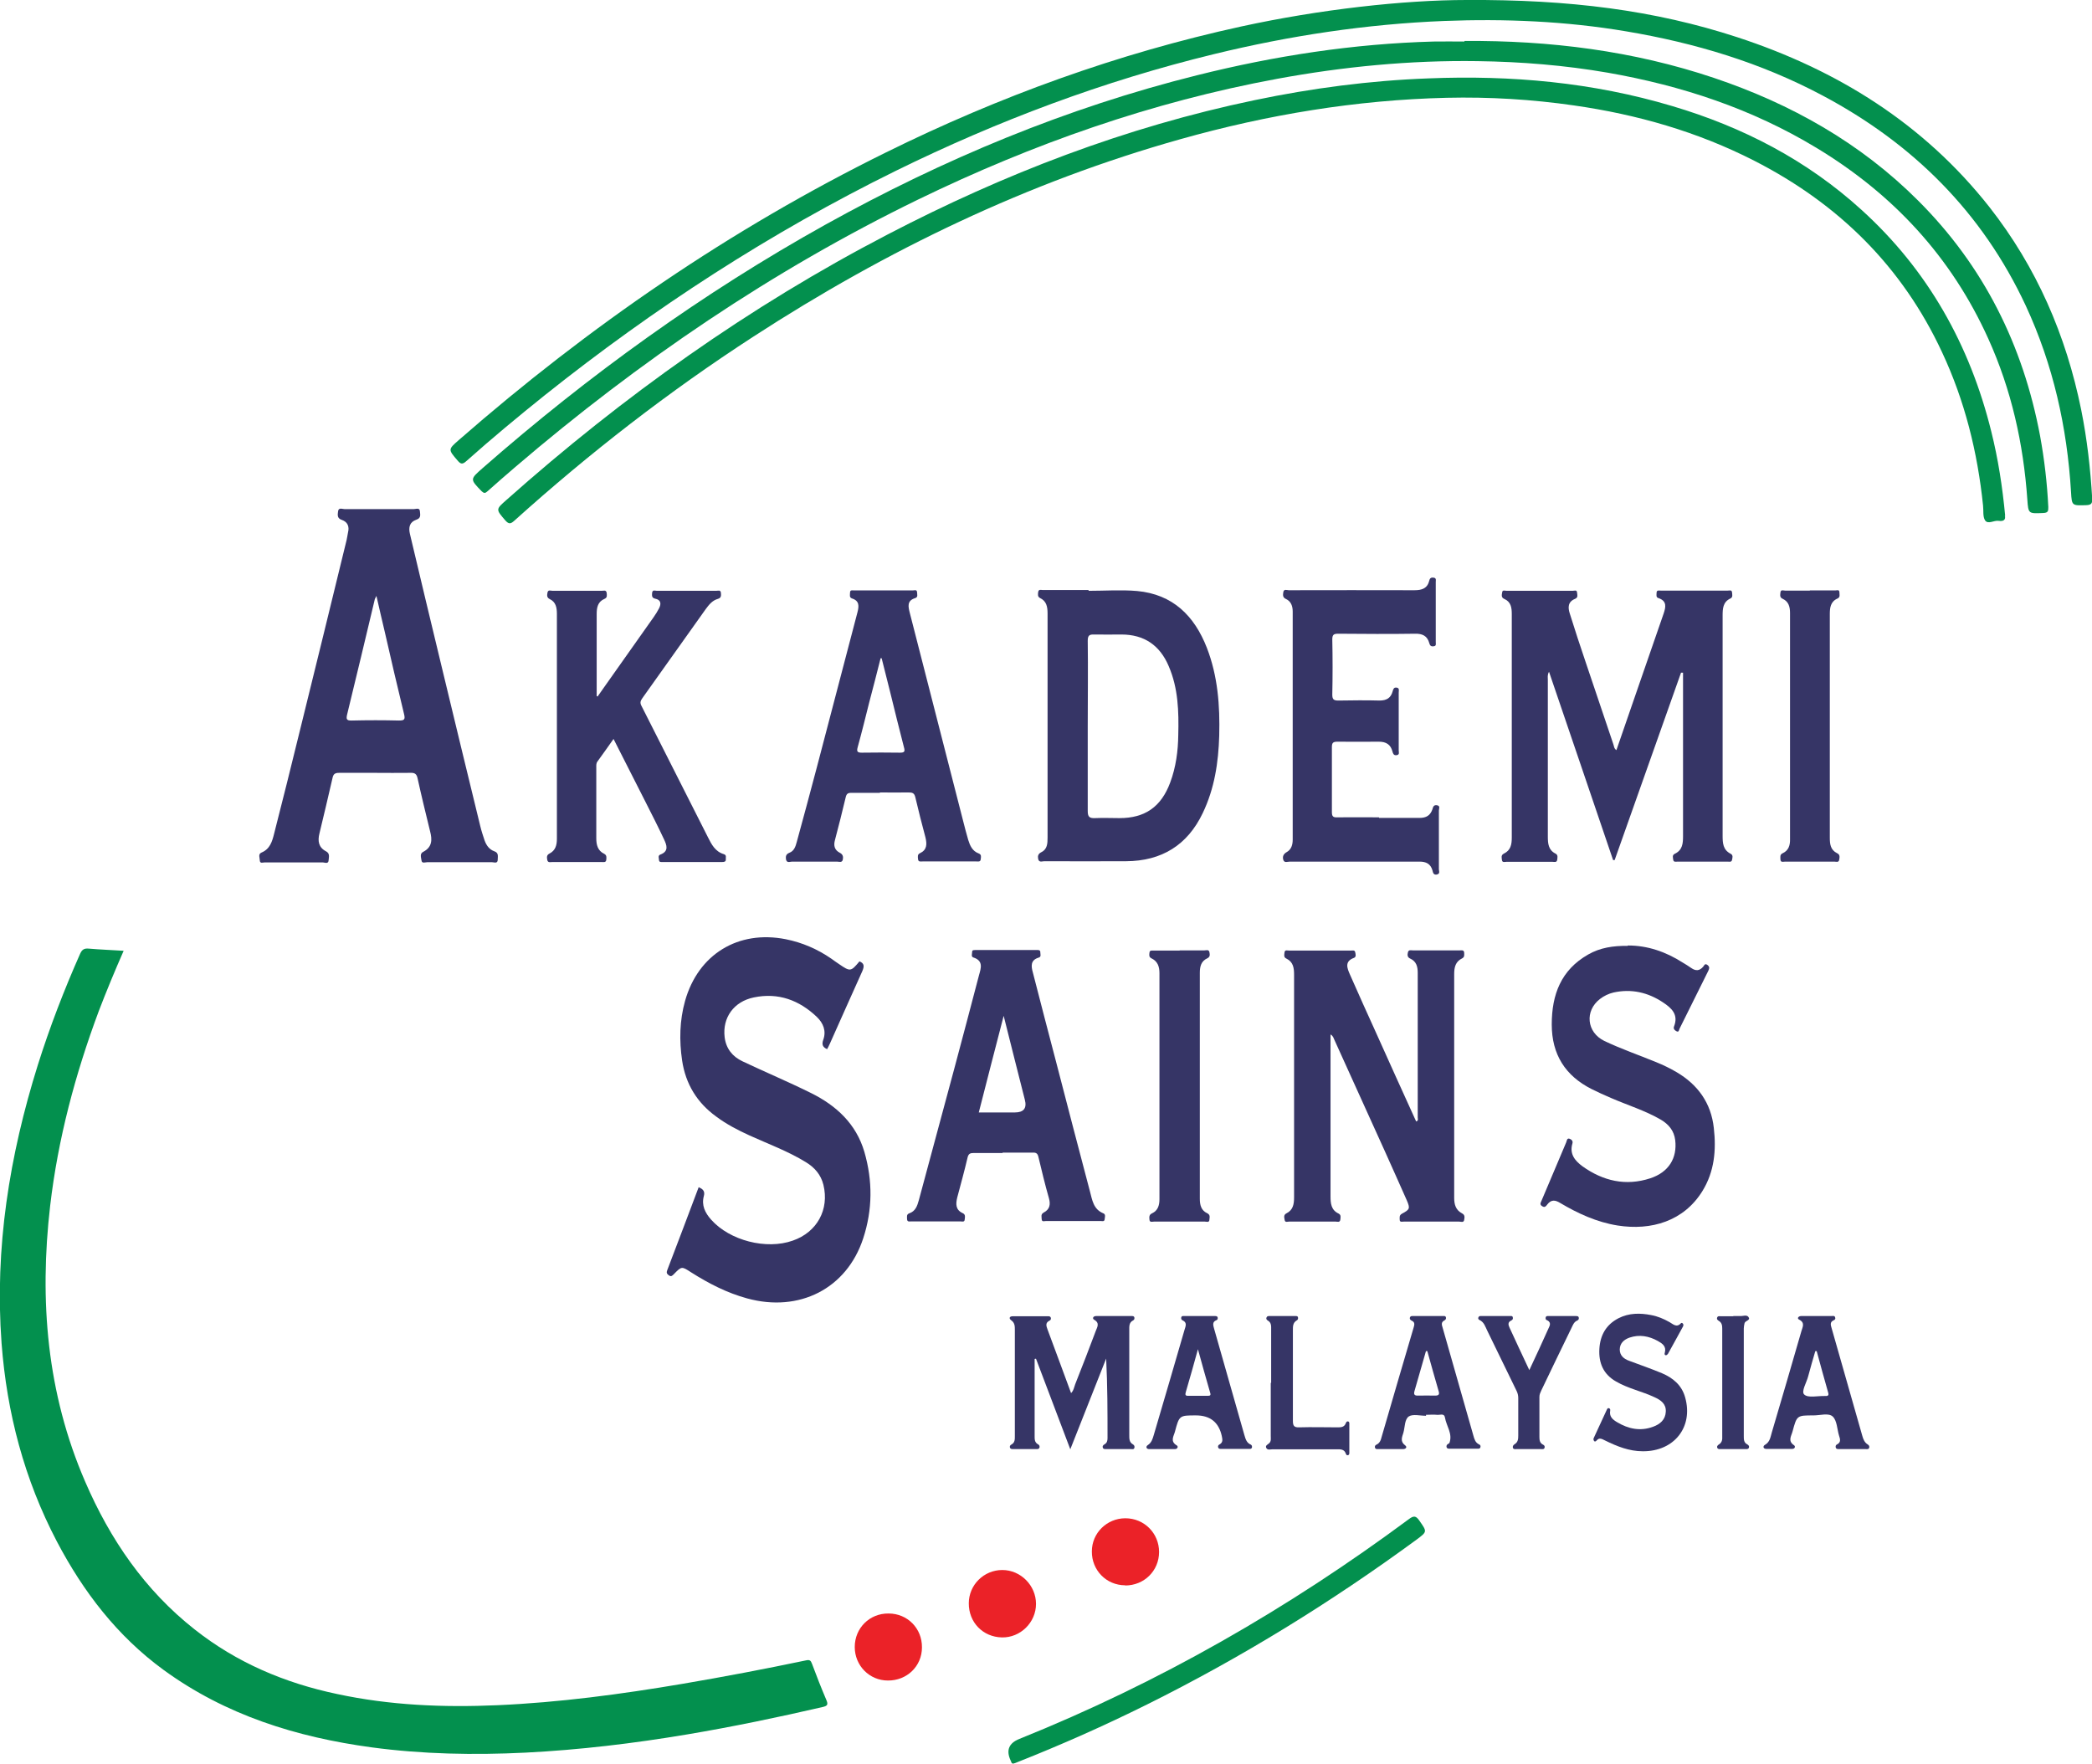 <?xml version="1.0" encoding="UTF-8"?>
<svg xmlns="http://www.w3.org/2000/svg" id="Layer_2" data-name="Layer 2" viewBox="0 0 106.76 90">
  <defs>
    <style>
      .cls-1 {
        fill: #eb2228;
      }

      .cls-1, .cls-2, .cls-3 {
        stroke-width: 0px;
      }

      .cls-2 {
        fill: #03904e;
      }

      .cls-3 {
        fill: #363566;
      }
    </style>
  </defs>
  <g id="Layer_1-2" data-name="Layer 1">
    <g>
      <path class="cls-2" d="M6.31,48.52c-.46,1.05-.88,2.06-1.27,3.08-1.2,3.22-2.08,6.51-2.48,9.93-.56,4.84-.17,9.57,1.79,14.09,1.27,2.94,3.04,5.53,5.58,7.53,2.15,1.7,4.61,2.74,7.28,3.3,2.7.58,5.43.69,8.17.57,3.17-.14,6.31-.56,9.44-1.09,2.12-.36,4.22-.76,6.32-1.2.18-.04.24.01.3.18.23.62.47,1.23.73,1.84.09.22.08.3-.18.36-2.29.53-4.6,1.01-6.92,1.4-2.74.46-5.49.79-8.26.93-2.63.13-5.25.08-7.85-.27-3.83-.52-7.44-1.64-10.61-3.95-2.37-1.73-4.1-3.99-5.45-6.56-1.66-3.17-2.55-6.55-2.82-10.11-.36-4.86.4-9.57,1.85-14.2.61-1.94,1.34-3.83,2.16-5.68.1-.22.21-.28.44-.26.58.05,1.15.07,1.77.11Z"></path>
      <path class="cls-2" d="M74.85,0c5.24-.03,9.59.52,13.81,1.9,5.1,1.67,9.5,4.4,12.86,8.66,2.41,3.07,3.92,6.55,4.69,10.36.3,1.49.47,3,.56,4.52.01.25-.04.33-.31.34-.72.02-.73.04-.77-.67-.2-3.31-.91-6.49-2.31-9.51-2.22-4.76-5.75-8.27-10.36-10.72-3.15-1.68-6.52-2.69-10.03-3.28-3.08-.52-6.19-.65-9.3-.53-3.97.16-7.87.75-11.73,1.69-5.64,1.37-11.04,3.4-16.25,5.96-6.4,3.15-12.34,7.01-17.91,11.45-1.36,1.09-2.7,2.2-4,3.36-.2.18-.29.16-.45-.03-.48-.56-.49-.56.06-1.04,6.65-5.81,13.87-10.77,21.8-14.68,5.79-2.86,11.82-5.05,18.14-6.43C67.34.48,71.64,0,74.85,0Z"></path>
      <path class="cls-2" d="M74.74,2.09c4.34-.03,8.61.5,12.74,1.89,3.92,1.32,7.46,3.31,10.4,6.25,3.35,3.34,5.36,7.38,6.23,12.01.22,1.2.36,2.41.42,3.63,0,.2,0,.3-.26.31-.75.03-.76.05-.81-.69-.2-2.85-.81-5.59-1.99-8.2-1.89-4.19-4.87-7.39-8.78-9.75-3.29-1.99-6.87-3.17-10.64-3.83-2.2-.38-4.42-.56-6.65-.59-3.44-.05-6.84.28-10.21.9-6.4,1.18-12.48,3.32-18.33,6.16-7.46,3.63-14.26,8.26-20.56,13.65-.48.41-.95.82-1.42,1.24-.12.11-.18.11-.3,0-.6-.62-.6-.61.06-1.19,5.41-4.74,11.22-8.93,17.51-12.43,6-3.33,12.28-5.95,18.94-7.61,3.96-.99,7.98-1.61,12.07-1.72.52-.01,1.04,0,1.57,0Z"></path>
      <path class="cls-2" d="M102.31,26.3c.06.21-.05.32-.31.28-.24-.04-.55.2-.7-.03-.12-.19-.07-.5-.1-.75-.28-2.72-.93-5.34-2.09-7.82-2.04-4.39-5.3-7.59-9.59-9.78-2.9-1.48-5.98-2.36-9.2-2.82-2.15-.31-4.32-.44-6.49-.39-4.62.11-9.14.86-13.58,2.11-7.8,2.19-15.01,5.67-21.79,10.07-4.32,2.8-8.38,5.95-12.21,9.4-.19.17-.28.19-.46-.01-.49-.57-.5-.56.07-1.06,5.94-5.28,12.37-9.86,19.43-13.53,5.95-3.1,12.16-5.49,18.74-6.86,2.92-.61,5.88-1,8.87-1.11,4.22-.17,8.37.2,12.43,1.41,3.61,1.07,6.88,2.76,9.68,5.31,3.38,3.07,5.52,6.89,6.61,11.3.35,1.4.57,2.82.71,4.31Z"></path>
      <path class="cls-3" d="M85.79,34.32c-1.13,3.19-2.26,6.38-3.39,9.57-.03,0-.05,0-.08,0-1.08-3.19-2.17-6.37-3.27-9.61-.09.17-.06.29-.06.4,0,2.67,0,5.34,0,8.02,0,.35.03.68.39.86.14.07.1.2.09.31-.02.16-.15.11-.25.11-.78,0-1.56,0-2.34,0-.08,0-.21.05-.23-.08-.01-.11-.07-.26.1-.34.35-.17.4-.47.4-.82,0-3.8,0-7.6,0-11.4,0-.33-.04-.63-.39-.78-.16-.07-.12-.21-.1-.33.01-.14.15-.08.22-.08,1.13,0,2.25,0,3.38,0,.08,0,.21-.06.22.08.01.12.07.26-.1.33-.37.15-.37.44-.27.75.26.83.53,1.66.81,2.48.47,1.4.94,2.79,1.41,4.18.04.1.03.23.16.31.8-2.33,1.61-4.65,2.41-6.97.11-.33.18-.64-.27-.79-.13-.04-.09-.17-.09-.27,0-.15.13-.11.21-.11,1.14,0,2.28,0,3.42,0,.08,0,.21-.05.22.09.01.11.05.25-.08.31-.39.18-.4.53-.4.89,0,3.74,0,7.48,0,11.22,0,.38.02.72.41.92.14.07.09.21.07.31-.02.13-.14.09-.23.09-.85,0-1.7,0-2.54,0-.09,0-.21.04-.23-.09-.01-.1-.07-.24.08-.31.4-.19.42-.54.42-.91,0-2.46,0-4.93,0-7.39v-.94s-.06,0-.09,0Z"></path>
      <path class="cls-3" d="M35.66,60.59c.23.09.32.22.26.44-.13.48.06.86.37,1.21.95,1.07,2.82,1.55,4.17,1.07,1.24-.43,1.87-1.59,1.56-2.85-.13-.52-.45-.88-.89-1.15-.91-.56-1.92-.93-2.89-1.37-.59-.27-1.17-.57-1.69-.96-.98-.71-1.56-1.66-1.74-2.86-.15-1.02-.13-2.04.15-3.04.67-2.38,2.71-3.63,5.14-3.15.84.17,1.61.5,2.32.99.13.09.26.19.4.28.57.39.6.39,1.04-.14.25.1.25.25.15.49-.56,1.23-1.1,2.47-1.66,3.71-.04.09-.09.19-.14.28-.23-.1-.28-.24-.2-.47.17-.46,0-.86-.32-1.17-.9-.86-1.97-1.26-3.22-1-1.02.21-1.61,1.03-1.49,2.03.07.58.4.99.91,1.23,1.16.55,2.35,1.05,3.5,1.62,1.29.64,2.3,1.57,2.72,3,.43,1.48.42,2.96-.06,4.42-.84,2.56-3.26,3.79-5.92,3.06-1.03-.28-1.96-.76-2.86-1.33-.48-.31-.48-.32-.88.09-.08.08-.14.15-.26.06-.1-.07-.13-.14-.08-.26.54-1.42,1.08-2.83,1.61-4.25Z"></path>
      <path class="cls-3" d="M19.11,39.44c-.6,0-1.21,0-1.81,0-.2,0-.29.06-.33.26-.22.95-.44,1.9-.67,2.84-.09.37-.05.7.33.9.22.11.15.3.14.46-.01.21-.2.11-.3.11-.99,0-1.97,0-2.96,0-.09,0-.24.07-.25-.09,0-.14-.1-.33.08-.41.44-.18.55-.57.65-.97.44-1.72.87-3.44,1.29-5.16.81-3.27,1.61-6.55,2.41-9.83.03-.12.04-.25.07-.38.08-.31-.03-.54-.32-.64-.24-.08-.21-.25-.19-.42.02-.23.21-.13.33-.13,1.18,0,2.37,0,3.55,0,.1,0,.29-.09.3.12.01.16.07.34-.18.42-.35.12-.41.39-.33.73.55,2.3,1.09,4.6,1.65,6.9.64,2.67,1.29,5.34,1.94,8.01.06.25.14.49.22.73.09.25.24.46.49.55.24.08.18.26.18.43,0,.22-.19.13-.29.13-1.1,0-2.21,0-3.31,0-.1,0-.27.08-.29-.09-.02-.15-.1-.35.09-.44.46-.24.46-.62.35-1.04-.22-.9-.44-1.8-.64-2.71-.05-.24-.16-.29-.38-.28-.6.01-1.21,0-1.81,0ZM19.21,30.41c-.05.11-.07.13-.08.16-.47,1.96-.93,3.92-1.41,5.87-.06.25-.05.34.24.33.8-.02,1.6-.02,2.4,0,.27,0,.33-.05.26-.33-.34-1.4-.67-2.81-.99-4.22-.14-.58-.27-1.16-.42-1.81Z"></path>
      <path class="cls-3" d="M67.9,52.78v.57c0,2.57,0,5.13,0,7.7,0,.36.03.7.41.88.14.07.1.2.09.31-.02.16-.16.1-.24.1-.79,0-1.58,0-2.37,0-.08,0-.21.06-.23-.08-.02-.12-.07-.26.09-.34.34-.17.39-.47.39-.82,0-3.79,0-7.57,0-11.36,0-.34-.04-.65-.39-.82-.15-.07-.11-.19-.1-.3.01-.17.15-.11.24-.11,1.05,0,2.09,0,3.14,0,.09,0,.21-.04.23.09.02.09.06.23-.06.28-.5.18-.35.53-.21.85.44,1.01.9,2.01,1.35,3.01.67,1.5,1.35,2.99,2.03,4.49.13-.04.08-.14.08-.2,0-2.46,0-4.93,0-7.39,0-.31-.07-.58-.38-.72-.16-.07-.15-.2-.12-.32.03-.15.17-.1.26-.1.79,0,1.58,0,2.37,0,.1,0,.23-.04.24.12,0,.11.03.22-.11.29-.33.16-.4.45-.4.79,0,3.81,0,7.62,0,11.43,0,.34.08.62.4.79.16.08.13.21.11.33-.02.16-.17.09-.26.09-.94,0-1.88,0-2.82,0-.08,0-.21.05-.21-.1,0-.11-.03-.22.11-.3.41-.22.43-.27.25-.69-.36-.82-.73-1.63-1.09-2.44-.87-1.92-1.74-3.84-2.61-5.76-.04-.08-.05-.18-.19-.26Z"></path>
      <path class="cls-3" d="M55.56,30.15c.82,0,1.65-.06,2.47.01,1.82.17,2.92,1.26,3.56,2.9.56,1.45.67,2.95.63,4.48-.04,1.37-.24,2.7-.84,3.95-.78,1.64-2.1,2.45-3.91,2.46-1.39.01-2.79,0-4.18,0-.11,0-.27.08-.31-.12-.03-.15,0-.26.16-.34.31-.15.32-.45.32-.75,0-1.94,0-3.88,0-5.82s0-3.74,0-5.61c0-.34-.05-.63-.38-.79-.14-.07-.11-.19-.1-.3.02-.17.16-.11.24-.11.78,0,1.56,0,2.33,0,0,0,0,.02,0,.02ZM55.51,37.03c0,1.45,0,2.9,0,4.36,0,.3.09.37.37.36.42-.02.84,0,1.25,0,1.31,0,2.13-.58,2.59-1.82.29-.78.4-1.6.41-2.42.03-1.2,0-2.39-.49-3.52-.45-1.06-1.25-1.61-2.41-1.61-.46,0-.93.01-1.39,0-.25-.01-.33.05-.33.32.02,1.45,0,2.9,0,4.36Z"></path>
      <path class="cls-3" d="M30.5,35.54c.11-.16.22-.31.33-.47.84-1.19,1.69-2.39,2.53-3.58.1-.14.19-.29.27-.44.12-.23.11-.44-.2-.5-.18-.04-.16-.17-.15-.3.02-.17.16-.1.24-.1,1.01,0,2.02,0,3.03,0,.09,0,.23-.06.24.11.01.13.02.25-.15.3-.29.08-.46.3-.63.53-1.08,1.51-2.15,3.03-3.23,4.54-.1.14-.13.24-.04.4,1.13,2.23,2.26,4.47,3.39,6.7.18.36.37.73.81.86.15.05.09.16.1.26.01.13-.09.14-.19.14-1.01,0-2.02,0-3.03,0-.08,0-.18.02-.19-.1,0-.09-.07-.23.07-.28.45-.17.32-.49.19-.77-.3-.64-.62-1.27-.94-1.9-.54-1.06-1.08-2.12-1.64-3.23-.29.41-.55.78-.82,1.15-.07.09-.06.2-.06.3,0,1.21,0,2.42,0,3.62,0,.33.07.63.4.79.14.07.12.19.11.3-.01.16-.15.12-.24.12-.84,0-1.67,0-2.51,0-.09,0-.23.05-.26-.1-.02-.12-.05-.25.11-.33.31-.16.38-.43.38-.76,0-3.82,0-7.64,0-11.47,0-.32-.05-.61-.37-.76-.16-.08-.13-.21-.11-.33.03-.16.17-.09.26-.09.84,0,1.67,0,2.51,0,.09,0,.23-.06.25.11.01.11.04.24-.11.3-.35.15-.4.45-.4.78,0,1.39,0,2.79,0,4.18.02.01.04.02.06.03Z"></path>
      <path class="cls-3" d="M83.08,48.25c1,0,1.93.32,2.79.87.15.09.3.18.44.28.23.16.42.15.61-.07.05-.06.08-.18.21-.09.12.09.11.17.05.3-.49.98-.98,1.97-1.47,2.96-.03.06-.03.19-.15.13-.09-.05-.18-.12-.13-.25.24-.61-.13-.94-.57-1.23-.77-.51-1.61-.7-2.52-.5-.25.06-.48.17-.69.33-.79.61-.68,1.7.22,2.14.86.41,1.76.72,2.64,1.08.37.15.72.32,1.06.52,1.08.64,1.75,1.57,1.89,2.84.13,1.14.03,2.23-.58,3.22-.95,1.54-2.61,2.03-4.33,1.76-1.06-.17-2.02-.61-2.93-1.15-.26-.16-.46-.18-.66.08-.06.08-.12.17-.25.09-.16-.09-.08-.19-.04-.29.42-.99.84-1.99,1.26-2.98.03-.07.03-.24.19-.17.11.05.16.13.12.25-.15.53.14.87.52,1.15,1.05.75,2.21,1.02,3.46.61.94-.31,1.38-1.03,1.27-1.95-.06-.48-.33-.8-.73-1.04-.81-.47-1.7-.74-2.55-1.11-.33-.14-.66-.29-.98-.45-1.35-.68-2.04-1.77-2.04-3.3,0-1.52.47-2.78,1.86-3.57.61-.35,1.28-.45,2.01-.44Z"></path>
      <path class="cls-3" d="M70.38,41.74c.69,0,1.37,0,2.06,0,.34,0,.55-.12.66-.44.03-.11.06-.23.22-.21.2.03.11.18.11.27,0,1,0,2,0,3,0,.09.08.24-.12.27-.17.02-.18-.11-.21-.22-.1-.33-.32-.44-.66-.44-2.21,0-4.41,0-6.62,0-.11,0-.28.08-.33-.09-.05-.16,0-.3.18-.4.23-.13.3-.37.3-.63,0-3.88,0-7.76,0-11.64,0-.27-.08-.52-.34-.64-.18-.08-.16-.21-.14-.35.03-.18.19-.1.28-.1,2.14,0,4.27-.01,6.41,0,.39,0,.66-.09.76-.49.03-.14.11-.17.23-.15.14.02.1.14.1.22,0,1.02,0,2.04,0,3.07,0,.08.04.2-.11.21-.12.02-.19-.03-.22-.16-.1-.37-.35-.49-.73-.48-1.3.02-2.6.01-3.9,0-.23,0-.32.03-.32.29.02.94.02,1.88,0,2.82,0,.26.09.3.32.3.7-.01,1.39-.02,2.09,0,.36,0,.58-.13.67-.47.03-.11.06-.21.2-.19.16.02.11.15.11.25,0,.99,0,1.97,0,2.96,0,.09.06.22-.12.24-.14.01-.17-.08-.2-.19-.09-.36-.33-.5-.69-.5-.71,0-1.42.01-2.13,0-.23,0-.27.08-.27.28,0,1.1,0,2.21,0,3.31,0,.22.06.28.27.27.71-.01,1.42,0,2.13,0Z"></path>
      <path class="cls-3" d="M51.16,58.84c-.49,0-.98,0-1.46,0-.17,0-.27.02-.32.22-.16.69-.35,1.37-.53,2.05-.08.33-.09.63.28.8.16.07.11.22.1.33-.01.14-.14.09-.22.09-.84,0-1.67,0-2.51,0-.08,0-.2.04-.21-.11,0-.11-.04-.25.11-.3.32-.11.41-.38.49-.67.6-2.23,1.2-4.45,1.8-6.68.43-1.6.85-3.2,1.27-4.8.1-.36.24-.74-.29-.91-.12-.04-.06-.18-.06-.28,0-.12.11-.09.19-.1,1.03,0,2.07,0,3.1,0,.09,0,.2-.01.19.13,0,.09.06.22-.09.26-.42.13-.38.44-.29.76.39,1.51.78,3.03,1.18,4.54.57,2.21,1.15,4.42,1.73,6.62.12.44.17.92.69,1.13.13.05.07.21.06.32-.02.11-.13.07-.2.07-.93,0-1.86,0-2.79,0-.08,0-.21.06-.22-.09,0-.12-.06-.25.1-.34.31-.16.36-.41.27-.73-.2-.7-.37-1.41-.54-2.12-.04-.17-.12-.22-.29-.21-.51,0-1.02,0-1.53,0ZM49.95,56.77h1.84q.68,0,.51-.65c-.35-1.39-.71-2.79-1.08-4.28-.44,1.69-.85,3.29-1.27,4.93Z"></path>
      <path class="cls-3" d="M44.9,40.46c-.49,0-.98,0-1.46,0-.17,0-.24.05-.28.22-.17.73-.36,1.46-.55,2.19-.08.29-.02.51.25.65.16.08.18.21.15.35-.04.17-.19.1-.29.1-.77,0-1.53,0-2.3,0-.11,0-.27.09-.31-.12-.02-.15,0-.26.17-.33.25-.09.32-.33.38-.55.35-1.27.69-2.55,1.03-3.83.69-2.63,1.38-5.27,2.07-7.9.08-.31.1-.58-.28-.7-.15-.05-.1-.19-.1-.3,0-.15.12-.11.2-.11,1,0,2,0,3,0,.08,0,.21-.06.22.09,0,.11.06.25-.09.3-.44.13-.36.44-.28.76.91,3.54,1.81,7.07,2.72,10.61.08.33.17.65.26.97.09.29.21.57.53.69.16.06.12.18.11.29-.01.16-.14.12-.24.12-.91,0-1.81,0-2.72,0-.1,0-.23.04-.24-.12-.01-.11-.04-.24.1-.3.36-.17.36-.46.28-.8-.18-.68-.36-1.37-.52-2.06-.05-.21-.15-.24-.34-.24-.49.01-.98,0-1.46,0ZM45,33.59s-.04,0-.06,0c-.19.75-.38,1.5-.58,2.25-.19.76-.38,1.53-.59,2.29-.06.22-.02.28.21.28.65-.01,1.3-.01,1.95,0,.24,0,.26-.07.2-.28-.24-.93-.47-1.86-.7-2.8-.15-.58-.29-1.17-.44-1.75Z"></path>
      <path class="cls-3" d="M92.37,30.13c.43,0,.86,0,1.29,0,.08,0,.21-.06.21.1,0,.11.05.24-.09.31-.37.16-.4.48-.4.81,0,3.8,0,7.59,0,11.39,0,.33.03.63.37.8.16.07.13.21.11.33-.02.16-.16.1-.25.1-.84,0-1.67,0-2.51,0-.09,0-.23.06-.24-.11,0-.12-.04-.25.12-.32.3-.14.38-.41.37-.73,0-3.84,0-7.69,0-11.53,0-.31-.07-.58-.37-.72-.17-.07-.13-.21-.12-.32.01-.17.16-.1.24-.1.42,0,.84,0,1.25,0Z"></path>
      <path class="cls-3" d="M60.21,48.5c.42,0,.84,0,1.25,0,.09,0,.23-.06.26.09.02.12.05.24-.12.32-.3.14-.37.41-.37.73,0,3.85,0,7.69,0,11.54,0,.31.07.59.37.73.17.08.13.2.12.32,0,.18-.15.11-.24.11-.86,0-1.72,0-2.58,0-.09,0-.23.06-.24-.1-.01-.12-.03-.25.13-.32.3-.14.38-.41.38-.72,0-3.85,0-7.69,0-11.54,0-.33-.09-.6-.4-.75-.15-.07-.12-.18-.11-.29.01-.14.13-.11.21-.11.44,0,.88,0,1.32,0Z"></path>
      <path class="cls-2" d="M51.71,90c-.05,0-.08-.02-.1-.07,0-.03-.03-.06-.04-.1q-.35-.77.45-1.09c7.12-2.86,13.72-6.65,19.87-11.21.25-.19.37-.19.55.08.39.56.4.55-.15.96-4.35,3.19-8.92,6.01-13.75,8.41-2.17,1.08-4.38,2.06-6.63,2.95-.06.03-.13.05-.2.07Z"></path>
      <path class="cls-3" d="M54.64,71.11c.15-.13.17-.31.23-.47.36-.91.71-1.81,1.05-2.72.07-.19.22-.4-.08-.57-.11-.06-.06-.19.1-.19.6,0,1.21,0,1.81,0,.06,0,.12,0,.14.07.01.06,0,.12-.06.15-.22.11-.2.31-.2.51,0,1.78,0,3.55,0,5.33,0,.19-.01.38.19.49.07.04.09.11.07.18-.03.09-.12.06-.18.06-.42,0-.84,0-1.25,0-.07,0-.15.01-.18-.07-.03-.07.01-.13.08-.17.13-.07.16-.18.16-.32,0-1.35,0-2.69-.07-4.06-.6,1.52-1.2,3.03-1.83,4.63-.6-1.59-1.18-3.11-1.75-4.62-.02,0-.05,0-.07.01v1.37c0,.85,0,1.7,0,2.54,0,.18-.01.35.18.45.06.03.08.09.07.15-.02.09-.09.09-.16.09-.39,0-.79,0-1.18,0-.07,0-.15,0-.17-.08-.02-.06.01-.12.07-.15.19-.1.18-.27.18-.45,0-1.8,0-3.6,0-5.4,0-.19,0-.36-.18-.49-.14-.1-.1-.21.08-.21.59,0,1.18,0,1.78,0,.06,0,.12,0,.15.06.03.08,0,.14-.07.17-.22.11-.15.28-.09.45.4,1.09.81,2.17,1.21,3.27Z"></path>
      <path class="cls-3" d="M83.83,74.06c-.69,0-1.31-.25-1.92-.55-.15-.07-.29-.17-.43,0-.04.05-.1.08-.14.01-.02-.03-.03-.09-.01-.13.22-.48.45-.97.67-1.45.02-.04.04-.09.1-.08.08.02.08.08.07.14-.05.3.14.45.36.58.57.34,1.18.47,1.83.23.36-.13.63-.36.65-.77.02-.4-.25-.59-.58-.74-.64-.3-1.34-.44-1.96-.8-.65-.37-.89-.95-.85-1.66.04-.7.34-1.24.98-1.57.53-.27,1.1-.27,1.66-.16.33.06.64.19.94.36.18.1.36.3.58.06.05-.05.09,0,.11.03.03.04.02.08,0,.13-.26.47-.51.94-.77,1.4-.02.03-.07.07-.1.07-.08,0-.08-.08-.06-.13.09-.33-.13-.47-.36-.6-.45-.25-.94-.34-1.44-.17-.28.1-.49.28-.5.6,0,.31.2.48.47.58.56.21,1.14.41,1.69.64.56.24,1.01.61,1.18,1.24.42,1.5-.56,2.75-2.16,2.74Z"></path>
      <path class="cls-3" d="M72.78,72.25c-.3,0-.67-.1-.88.03-.22.14-.2.54-.28.83-.07.23-.18.45.09.65.12.09.03.19-.11.19-.43,0-.86,0-1.29,0-.06,0-.12,0-.14-.07-.02-.06,0-.12.06-.15.19-.08.24-.25.28-.41.54-1.86,1.08-3.71,1.63-5.57.04-.14.08-.27-.09-.35-.06-.03-.12-.07-.1-.16.03-.09.1-.08.17-.08.5,0,1,0,1.5,0,.06,0,.15-.02.17.07.02.08-.03.13-.09.16-.17.09-.12.23-.08.36.52,1.84,1.05,3.68,1.57,5.51.05.18.1.36.29.45.06.02.09.08.07.14-.02.09-.1.08-.17.08-.46,0-.93,0-1.39,0-.07,0-.15,0-.17-.09-.01-.06.01-.11.07-.15.03-.02.07-.03.08-.06.17-.47-.16-.86-.23-1.29-.04-.24-.26-.12-.41-.14-.18-.02-.37,0-.56,0,0,0,0,.02,0,.02ZM72.84,68.95s-.04,0-.07,0c-.19.67-.39,1.35-.58,2.02-.05.17-.03.26.18.25.29-.01.58,0,.87,0,.17,0,.23-.05.18-.22-.2-.68-.39-1.37-.58-2.05Z"></path>
      <path class="cls-3" d="M61.2,67.16c.27,0,.53,0,.8,0,.05,0,.12,0,.14.07.01.06,0,.12-.06.14-.24.09-.16.28-.12.44.51,1.8,1.03,3.61,1.54,5.41.06.2.11.41.33.5.06.03.07.09.06.15-.02.07-.08.07-.14.07-.48,0-.95,0-1.43,0-.06,0-.12,0-.15-.06-.03-.08,0-.14.07-.17.19-.11.14-.27.11-.43q-.23-1.05-1.32-1.05c-.84,0-.85,0-1.07.83-.06.23-.26.49.09.7.09.05.05.18-.08.19-.44,0-.88,0-1.32,0-.17,0-.18-.14-.08-.2.2-.13.25-.32.31-.52.53-1.79,1.05-3.58,1.57-5.37.05-.17.15-.37-.1-.48-.06-.03-.08-.08-.07-.14.02-.1.1-.08.16-.08.26,0,.51,0,.77,0ZM61.14,68.83c-.22.79-.41,1.49-.62,2.19-.04.14-.05.22.13.21.32,0,.65,0,.97,0,.1,0,.19,0,.14-.15-.21-.72-.41-1.44-.63-2.24Z"></path>
      <path class="cls-3" d="M92.74,67.16c.24,0,.49,0,.73,0,.06,0,.15-.03.18.06.03.08,0,.13-.08.16-.2.09-.14.25-.1.39.52,1.84,1.05,3.67,1.57,5.51.05.17.11.33.27.43.07.04.1.1.08.17-.03.09-.11.07-.18.07-.45,0-.91,0-1.36,0-.07,0-.15,0-.17-.09-.01-.06,0-.12.07-.15.22-.11.15-.29.1-.45-.1-.33-.1-.76-.32-.97-.21-.2-.64-.06-.98-.06-.85,0-.85,0-1.07.81-.06.24-.26.49.07.71.09.06.05.19-.09.19-.44,0-.88,0-1.32,0-.17,0-.18-.14-.08-.2.27-.15.29-.41.36-.64.51-1.72,1.01-3.44,1.51-5.17.06-.21.2-.43-.12-.59-.12-.06-.03-.18.11-.18.27,0,.53,0,.8,0ZM92.7,68.95s-.04,0-.06,0c-.12.42-.25.84-.36,1.27-.08.33-.38.8-.2.95.2.18.68.06,1.04.07.02,0,.05,0,.07,0,.11,0,.14-.06.11-.16-.2-.71-.4-1.42-.59-2.13Z"></path>
      <path class="cls-3" d="M78.04,69.93c.37-.79.7-1.5,1.02-2.22.07-.14.05-.27-.12-.34-.07-.03-.07-.08-.06-.14.02-.08.08-.07.14-.07.46,0,.93,0,1.39,0,.07,0,.15,0,.16.09.01.07-.02.11-.08.14-.17.07-.22.23-.29.37-.52,1.06-1.03,2.13-1.54,3.19-.05.11-.1.21-.1.33,0,.69,0,1.37,0,2.06,0,.15.02.3.18.38.07.03.11.09.08.17-.03.08-.12.06-.18.06-.42,0-.84,0-1.25,0-.07,0-.15.02-.18-.06-.03-.09.02-.15.1-.2.16-.1.17-.27.17-.43,0-.64,0-1.28,0-1.92,0-.13-.03-.25-.09-.37-.5-1.02-.99-2.04-1.49-3.06-.1-.2-.16-.44-.4-.55-.06-.03-.08-.08-.05-.14.03-.07.09-.06.15-.06.49,0,.98,0,1.46,0,.05,0,.12-.02.14.06.02.08,0,.13-.08.17-.18.08-.15.22-.09.35.32.7.65,1.4,1.02,2.19Z"></path>
      <path class="cls-3" d="M64.87,70.57c0-.91,0-1.81,0-2.72,0-.17.02-.35-.17-.46-.07-.04-.1-.1-.06-.17.03-.06.09-.06.15-.06.44,0,.88,0,1.32,0,.06,0,.12,0,.13.07.01.06,0,.12-.06.15-.21.12-.2.32-.2.52,0,1.53,0,3.07,0,4.6,0,.25.05.35.32.34.65-.02,1.3,0,1.95,0,.18,0,.35,0,.43-.21.02-.06.06-.11.12-.09.07.02.06.09.06.14,0,.48,0,.95,0,1.43,0,.05.01.12-.06.15-.07.02-.1-.02-.12-.08-.08-.23-.27-.22-.46-.22-1.09,0-2.18,0-3.28,0-.11,0-.25.06-.32-.07-.06-.13.08-.17.15-.24.11-.1.08-.24.08-.36,0-.91,0-1.81,0-2.72Z"></path>
      <path class="cls-1" d="M45.35,82.34c.96,0,1.71.76,1.7,1.73,0,.96-.77,1.7-1.74,1.69-.94,0-1.69-.76-1.69-1.71,0-.97.76-1.72,1.72-1.71Z"></path>
      <path class="cls-1" d="M49.44,81.82c0-.94.77-1.7,1.71-1.7.94,0,1.72.79,1.72,1.73,0,.95-.8,1.73-1.74,1.71-.97-.02-1.7-.77-1.69-1.75Z"></path>
      <path class="cls-1" d="M57.42,80.9c-.96,0-1.71-.77-1.7-1.73,0-.94.77-1.69,1.71-1.69.96,0,1.72.76,1.72,1.72,0,.96-.76,1.71-1.73,1.71Z"></path>
      <path class="cls-3" d="M88.45,67.16c.12,0,.23,0,.35,0,.15.01.34-.08.43.05.12.17-.16.18-.2.31-.02.09-.04.18-.04.27,0,1.83,0,3.67,0,5.5,0,.17,0,.33.18.42.07.04.11.1.08.17-.03.08-.11.07-.18.07-.42,0-.84,0-1.25,0-.07,0-.15.01-.18-.06-.04-.09.03-.15.1-.19.14-.1.16-.24.15-.4,0-1.83,0-3.67,0-5.5,0-.16-.02-.3-.17-.39-.06-.04-.12-.08-.09-.17.03-.09.11-.07.17-.07.22,0,.44,0,.66,0Z"></path>
    </g>
  </g>
</svg>
